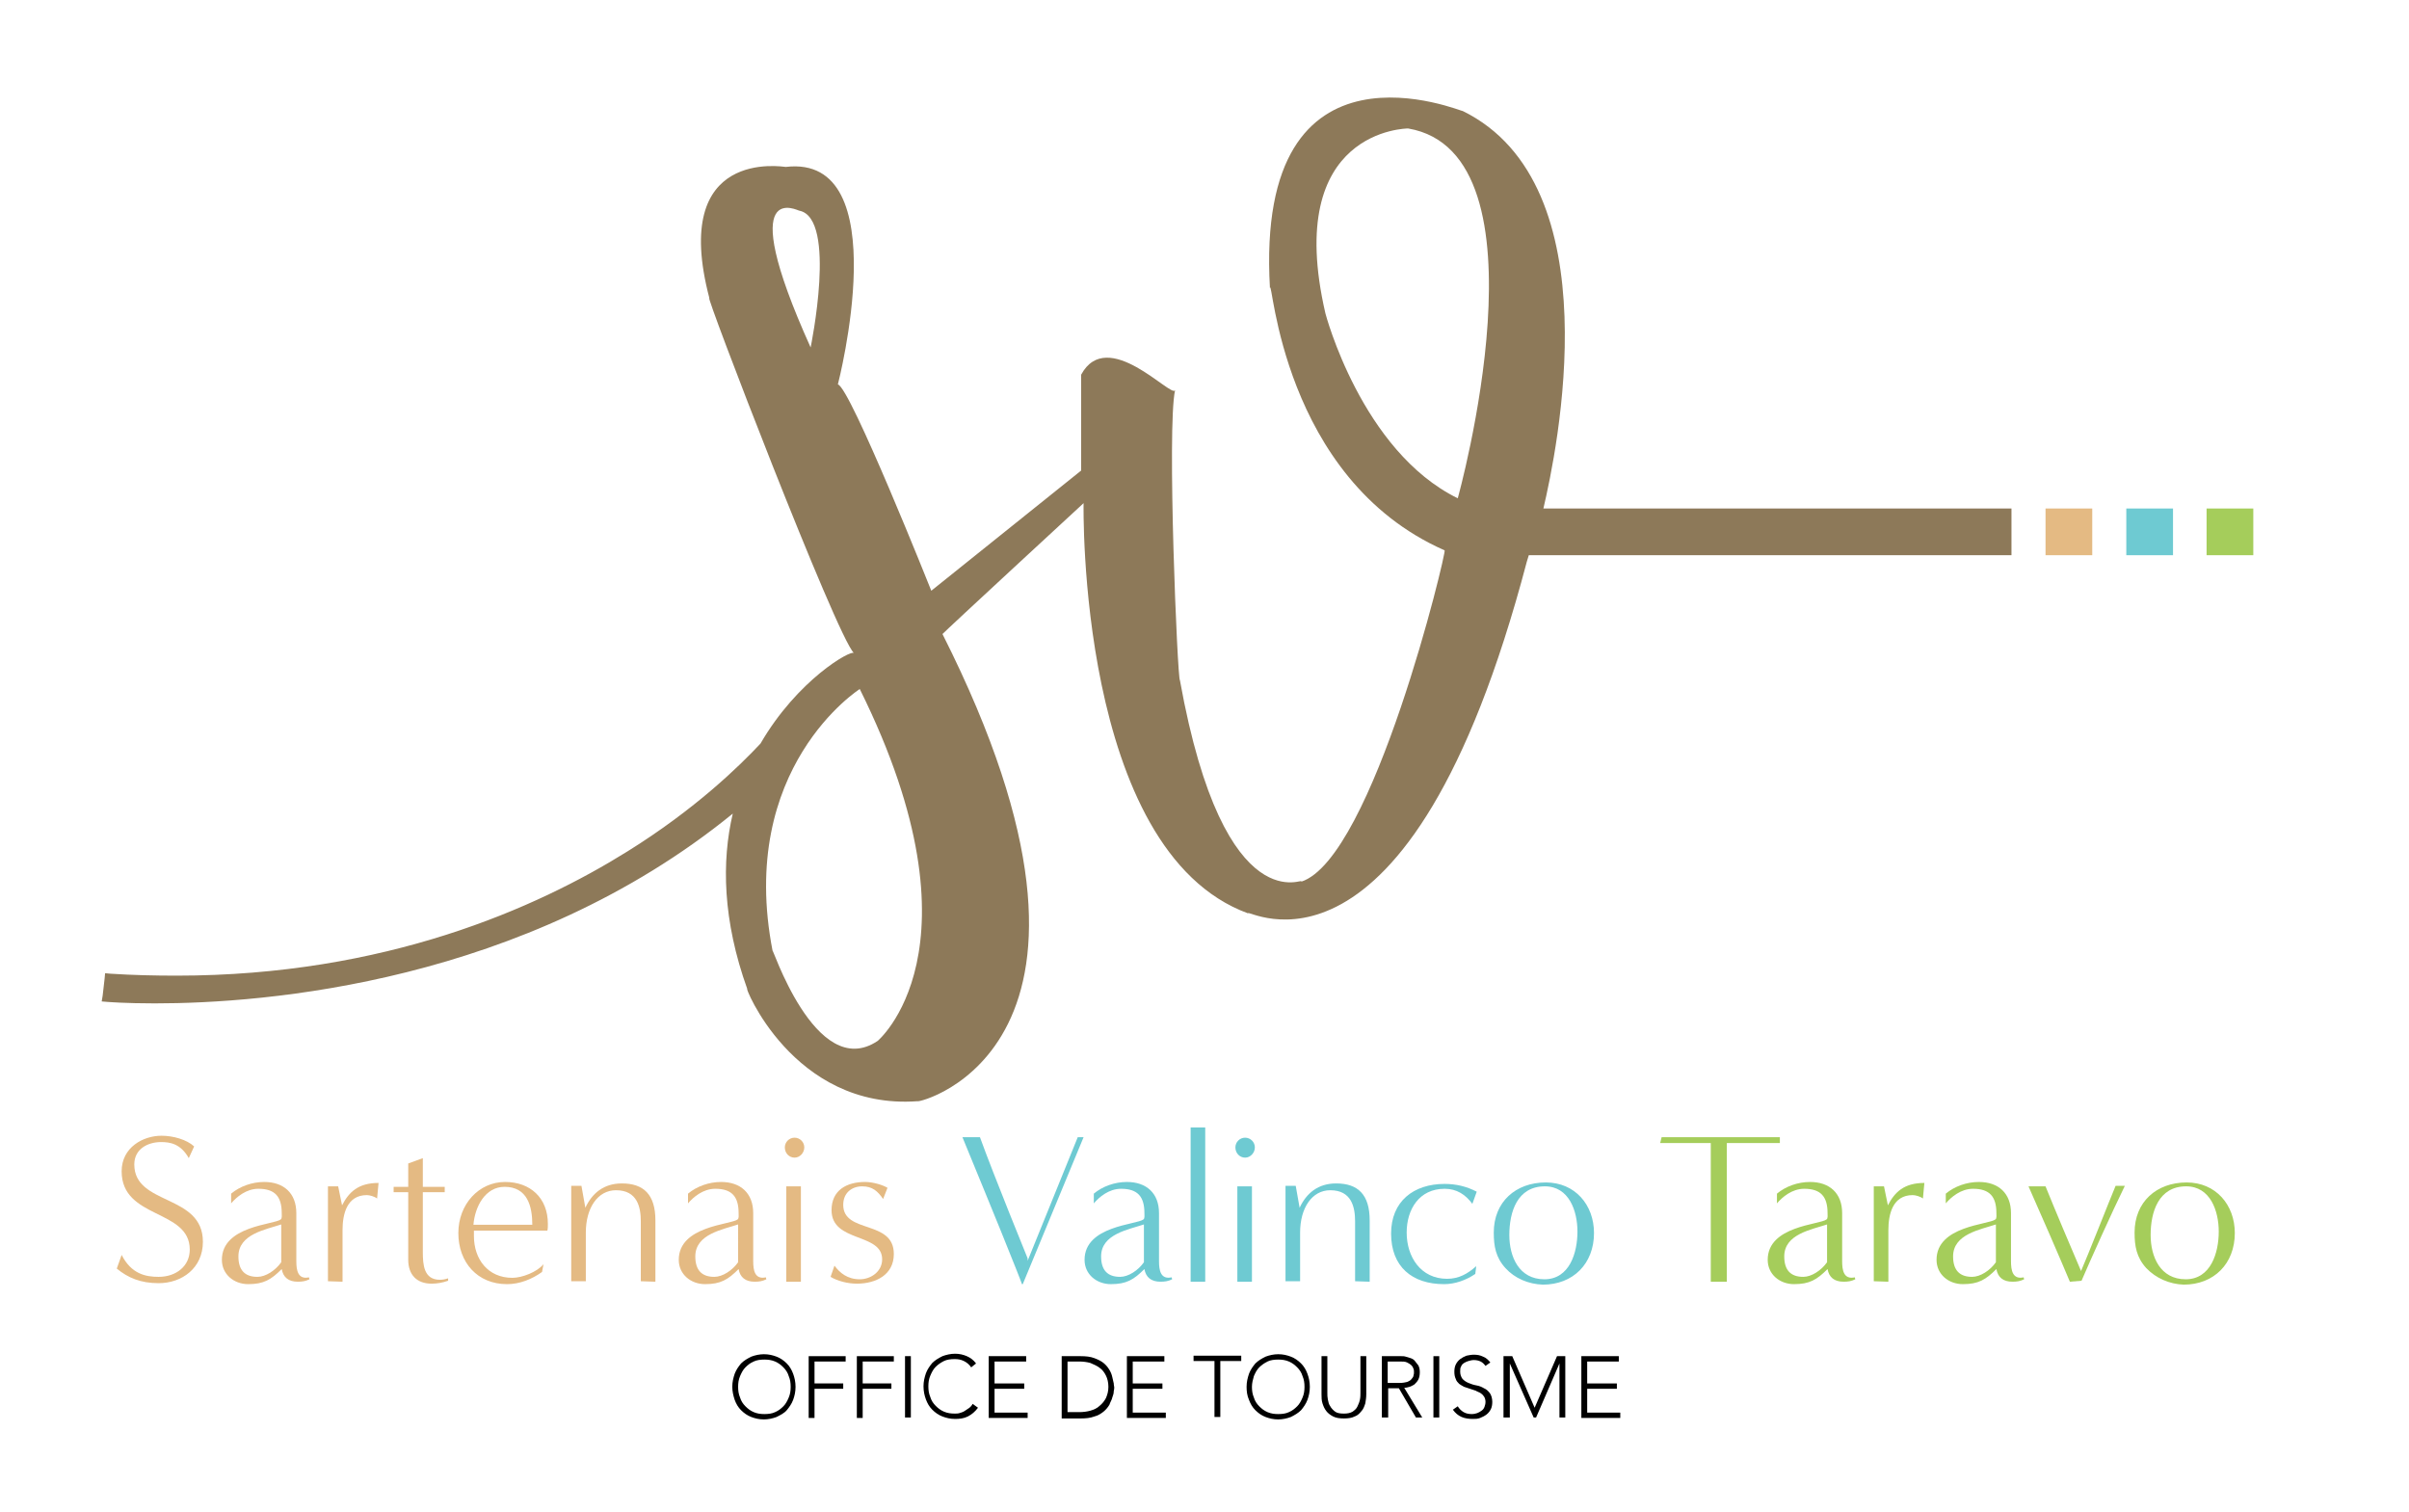<?xml version="1.0" encoding="utf-8"?>
<!-- Generator: Adobe Illustrator 23.0.1, SVG Export Plug-In . SVG Version: 6.00 Build 0)  -->
<svg version="1.1" id="Calque_1" xmlns="http://www.w3.org/2000/svg" xmlns:xlink="http://www.w3.org/1999/xlink" x="0px" y="0px"
	 viewBox="0 0 495.1 310.7" style="enable-background:new 0 0 495.1 310.7;" xml:space="preserve">
<style type="text/css">
	.st0{fill:#E4BA83;}
	.st1{fill:#6ECAD2;}
	.st2{fill:#A5CD5B;}
	.st3{fill:#8D7959;}
</style>
<g>
	<path class="st0" d="M25,257.9c2,3.9,4.9,4.5,7.6,4.5c3.6,0,6.4-2.2,6.4-5.6c0-8.4-14-6.2-14-16.1c0-4.9,4.4-7.3,8.2-7.3
		c2.4,0,5.2,0.8,6.7,2.2l-1.1,2.4c-1.7-3-3.9-3.3-5.7-3.3c-2.7,0-5.5,1.4-5.5,4.6c0,8.5,14.1,6,14.1,15.9c0,5.4-4.3,8.5-9.1,8.5
		c-3.7,0-6.3-1.1-8.6-3L25,257.9z"/>
	<path class="st0" d="M63.6,262.9c-0.8,0.4-1.5,0.5-2.4,0.5c-1.9,0-3-0.9-3.3-2.6c-2.2,2.2-3.7,3.1-6.9,3.1c-2.9,0-5.4-2-5.4-5
		c0-7,10.7-7.2,12.1-8.3c0.3-0.2,0.2-1,0.2-1.3c0-3.4-1.4-5-4.8-5c-2.5,0-4.5,1.7-5.6,3v-2c1.8-1.5,4.3-2.4,6.8-2.4
		c4,0,6.6,2.3,6.6,6.4c0,3.3,0,6.6,0,9.9c0,1.8,0.3,3.8,2.6,3.3L63.6,262.9z M57.9,251.6c-3.3,1.1-8.9,2-8.9,6.6
		c0,2.9,1.4,4.2,3.9,4.2c1.7,0,3.7-1.3,4.9-3V251.6z"/>
	<path class="st0" d="M67.4,263.3l0-19.5h2.1l0.8,3.9c1.4-2.7,3.3-4.6,7.5-4.6l-0.3,3.2c-0.5-0.4-1.5-0.7-2.1-0.7
		c-4.1,0-5,3.9-5,7.2l0,10.6L67.4,263.3z"/>
	<path class="st0" d="M92.1,263.2c-1.1,0.4-2.3,0.6-3.4,0.6c-3.1,0-4.8-1.9-4.8-4.9v-13.9h-3v-1.1h3l0-4.8l3-1.1v5.9h4.5v1.1h-4.5
		c0,0,0,8.6,0,12.3c0,2.6,0.2,5.7,3.5,5.7c0.6,0,1.1-0.1,1.7-0.3V263.2z"/>
	<path class="st0" d="M111.4,261.4c-2.1,1.5-4.6,2.5-7.2,2.5c-6.1,0-10-4.5-10-10.5c0-5.9,4.2-10.5,9.6-10.5c5.2,0,8.8,3.3,8.8,8.6
		c0,0.5,0,1-0.1,1.4c-2.2,0-12.9,0-15.1,0c0,0.4,0,0.7,0,1.1c0,4.8,2.9,8.6,7.9,8.6c2,0,5.1-1.2,6.4-2.8L111.4,261.4z M103.7,243.9
		c-4,0-6.1,4.1-6.4,7.8c2,0,10.2,0,12.1,0C109.4,247.9,108.4,243.9,103.7,243.9z"/>
	<path class="st0" d="M131.7,263.3c0,0,0-7.7,0-12.3c0-2.9-0.7-6.4-5.1-6.4c-3.8,0-6.2,3.7-6.2,8.7v10l-3,0c0,0,0-15.4,0-19.6h2.1
		l0.8,4.5c1.4-3,3.8-5,7.5-5c4.5,0,6.9,2.3,6.9,7.6v12.6L131.7,263.3z"/>
	<path class="st0" d="M157.5,262.9c-0.8,0.4-1.5,0.5-2.4,0.5c-1.9,0-3-0.9-3.3-2.6c-2.2,2.2-3.7,3.1-6.9,3.1c-2.9,0-5.4-2-5.4-5
		c0-7,10.7-7.2,12.1-8.3c0.3-0.2,0.2-1,0.2-1.3c0-3.4-1.4-5-4.8-5c-2.5,0-4.5,1.7-5.6,3v-2c1.8-1.5,4.3-2.4,6.8-2.4
		c4,0,6.6,2.3,6.6,6.4c0,3.3,0,6.6,0,9.9c0,1.8,0.3,3.8,2.6,3.3L157.5,262.9z M151.8,251.6c-3.3,1.1-8.9,2-8.9,6.6
		c0,2.9,1.4,4.2,3.9,4.2c1.7,0,3.7-1.3,4.9-3V251.6z"/>
	<path class="st0" d="M161.3,235.8c0-1.1,0.9-2,2-2c1.1,0,2,0.9,2,2c0,1.1-0.9,2.1-2,2.1C162.2,237.9,161.3,237,161.3,235.8z
		 M161.6,263.4v-19.6h3v19.6H161.6z"/>
	<path class="st0" d="M171.5,260.1c1.1,1.5,2.7,2.8,5.2,2.8c2.3,0,4.6-1.6,4.6-4.1c0-5.5-10.4-3.4-10.4-10.1c0-4.1,3.1-5.8,6.9-5.8
		c1.6,0,3.6,0.6,4.6,1.2l-0.9,2.3c-1.1-1.6-2.2-2.6-4.3-2.6s-3.9,1.3-3.9,3.8c0,6,10.4,3,10.4,10.1c0,4.3-3.7,6.1-7.6,6.1
		c-1.8,0-3.9-0.5-5.4-1.4L171.5,260.1z"/>
	<path class="st1" d="M210,263.8c0,0-0.7-1.9-1.2-3.1c-3.8-9.6-9.3-22.8-11-27h3.6c2.9,8,9.8,24.9,9.8,24.9v0.5l10.3-25.4h1.2
		l-12.5,30.2H210z"/>
	<path class="st1" d="M240.9,262.9c-0.8,0.4-1.5,0.5-2.4,0.5c-1.9,0-3-0.9-3.3-2.6c-2.2,2.2-3.7,3.1-6.9,3.1c-2.9,0-5.4-2-5.4-5
		c0-7,10.7-7.2,12.1-8.3c0.3-0.2,0.2-1,0.2-1.3c0-3.4-1.4-5-4.8-5c-2.5,0-4.5,1.7-5.6,3v-2c1.8-1.5,4.3-2.4,6.8-2.4
		c4,0,6.6,2.3,6.6,6.4c0,3.3,0,6.6,0,9.9c0,1.8,0.3,3.8,2.6,3.3L240.9,262.9z M235.2,251.6c-3.3,1.1-8.9,2-8.9,6.6
		c0,2.9,1.4,4.2,3.9,4.2c1.7,0,3.7-1.3,4.9-3V251.6z"/>
	<path class="st1" d="M244.7,263.4l0-31.7h3v31.7H244.7z"/>
	<path class="st1" d="M253.9,235.8c0-1.1,0.9-2,2-2c1.1,0,2,0.9,2,2c0,1.1-0.9,2.1-2,2.1C254.8,237.9,253.9,237,253.9,235.8z
		 M254.3,263.4v-19.6h3v19.6H254.3z"/>
	<path class="st1" d="M278.5,263.3c0,0,0-7.7,0-12.3c0-2.9-0.7-6.4-5.1-6.4c-3.8,0-6.2,3.7-6.2,8.7v10l-3,0c0,0,0-15.4,0-19.6h2.1
		l0.8,4.5c1.4-3,3.8-5,7.5-5c4.5,0,6.9,2.3,6.9,7.6v12.6L278.5,263.3z"/>
	<path class="st1" d="M303.2,261.8c-1.9,1.3-4.2,2.1-6.4,2.1c-6.6,0-10.9-3.6-10.9-10.4c0-6.6,4.6-10.2,11-10.2
		c2.3,0,4.5,0.5,6.6,1.6l-0.9,2.5c-1.4-1.9-3.2-3.1-5.7-3.1c-5.2,0-7.8,4.2-7.8,9c0,5,2.9,9.5,8.3,9.5c2.4,0,4.2-1,6-2.6
		L303.2,261.8z"/>
	<path class="st1" d="M309.4,260.6c-2-2.2-2.4-4.5-2.4-7.3c0-6.3,4.5-10.3,10.7-10.3c6,0,9.9,4.6,9.9,10.4c0,6.3-4.3,10.6-10.5,10.6
		C314.1,263.9,311.3,262.7,309.4,260.6z M324.2,253.1c0-4.2-1.7-9.3-6.7-9.3c-5.7,0-7.3,5.3-7.3,10c0,4.5,2,9.1,7.2,9.1
		C322.6,262.9,324.2,257.4,324.2,253.1z"/>
	<path class="st2" d="M351.6,263.4c0-2.6,0-21.7,0-28.5c0,0-8.1,0-10.4,0l0.3-1.2c0,0,23.2,0,24.3,0v1.2c-2.3,0-10.9,0-10.9,0
		c0,8.5,0,20,0,28.5H351.6z"/>
	<path class="st2" d="M381.3,262.9c-0.8,0.4-1.5,0.5-2.4,0.5c-1.9,0-3-0.9-3.3-2.6c-2.2,2.2-3.7,3.1-6.9,3.1c-2.9,0-5.4-2-5.4-5
		c0-7,10.7-7.2,12.1-8.3c0.3-0.2,0.2-1,0.2-1.3c0-3.4-1.4-5-4.8-5c-2.5,0-4.5,1.7-5.6,3v-2c1.8-1.5,4.3-2.4,6.8-2.4
		c4,0,6.6,2.3,6.6,6.4c0,3.3,0,6.6,0,9.9c0,1.8,0.3,3.8,2.6,3.3L381.3,262.9z M375.6,251.6c-3.3,1.1-8.9,2-8.9,6.6
		c0,2.9,1.4,4.2,3.9,4.2c1.7,0,3.7-1.3,4.9-3V251.6z"/>
	<path class="st2" d="M385.1,263.3l0-19.5h2.1l0.8,3.9c1.4-2.7,3.3-4.6,7.5-4.6l-0.3,3.2c-0.5-0.4-1.5-0.7-2.1-0.7
		c-4.1,0-5,3.9-5,7.2l0,10.6L385.1,263.3z"/>
	<path class="st2" d="M416,262.9c-0.8,0.4-1.5,0.5-2.4,0.5c-1.9,0-3-0.9-3.3-2.6c-2.2,2.2-3.7,3.1-6.9,3.1c-2.9,0-5.4-2-5.4-5
		c0-7,10.7-7.2,12.1-8.3c0.3-0.2,0.2-1,0.2-1.3c0-3.4-1.4-5-4.8-5c-2.5,0-4.5,1.7-5.6,3v-2c1.8-1.5,4.3-2.4,6.8-2.4
		c4,0,6.6,2.3,6.6,6.4c0,3.3,0,6.6,0,9.9c0,1.8,0.3,3.8,2.6,3.3L416,262.9z M410.3,251.6c-3.3,1.1-8.9,2-8.9,6.6
		c0,2.9,1.4,4.2,3.9,4.2c1.7,0,3.7-1.3,4.9-3V251.6z"/>
	<path class="st2" d="M425.4,263.4c-1.7-4.1-6.7-15.6-8.5-19.6h3.5c2.1,5.2,5.2,12.5,7.3,17.4c1.2-2.7,6-14.9,7.1-17.5l1.9,0
		c-2.6,5.3-7.1,15.3-8.9,19.5L425.4,263.4z"/>
	<path class="st2" d="M441.1,260.6c-2-2.2-2.4-4.5-2.4-7.3c0-6.3,4.5-10.3,10.7-10.3c6,0,9.9,4.6,9.9,10.4c0,6.3-4.3,10.6-10.5,10.6
		C445.9,263.9,443.1,262.7,441.1,260.6z M456,253.1c0-4.2-1.7-9.3-6.7-9.3c-5.7,0-7.3,5.3-7.3,10c0,4.5,2,9.1,7.2,9.1
		C454.4,262.9,456,257.4,456,253.1z"/>
</g>
<g>
	<path d="M150.5,285c0-1,0.2-1.8,0.5-2.7c0.3-0.8,0.8-1.5,1.3-2.1c0.6-0.6,1.3-1,2.1-1.4c0.8-0.3,1.7-0.5,2.6-0.5
		c1,0,1.8,0.2,2.6,0.5c0.8,0.3,1.5,0.8,2.1,1.4c0.6,0.6,1,1.3,1.3,2.1c0.3,0.8,0.5,1.7,0.5,2.7c0,1-0.2,1.9-0.5,2.7
		c-0.3,0.8-0.8,1.5-1.3,2.1s-1.3,1-2.1,1.4c-0.8,0.3-1.7,0.5-2.6,0.5c-1,0-1.8-0.2-2.6-0.5c-0.8-0.3-1.5-0.8-2.1-1.4s-1-1.3-1.3-2.1
		C150.7,286.8,150.5,285.9,150.5,285z M151.7,285c0,0.8,0.1,1.5,0.4,2.2c0.2,0.7,0.6,1.3,1.1,1.8c0.5,0.5,1,0.9,1.7,1.2
		c0.7,0.3,1.4,0.4,2.2,0.4s1.6-0.1,2.2-0.4c0.7-0.3,1.2-0.7,1.7-1.2c0.5-0.5,0.8-1.1,1.1-1.8c0.3-0.7,0.4-1.4,0.4-2.2
		c0-0.8-0.1-1.5-0.4-2.2c-0.2-0.7-0.6-1.3-1.1-1.8c-0.5-0.5-1-0.9-1.7-1.2c-0.7-0.3-1.4-0.4-2.2-0.4s-1.6,0.1-2.2,0.4
		c-0.7,0.3-1.2,0.7-1.7,1.2c-0.5,0.5-0.8,1.1-1.1,1.8C151.8,283.5,151.7,284.2,151.7,285z"/>
	<path d="M166.2,278.7h7.6v1.1h-6.4v4.5h5.9v1.1h-5.9v6h-1.2V278.7z"/>
	<path d="M176.1,278.7h7.6v1.1h-6.4v4.5h5.9v1.1h-5.9v6h-1.2V278.7z"/>
	<path d="M186,278.7h1.2v12.6H186V278.7z"/>
	<path d="M201,289.3c-0.6,0.8-1.3,1.4-2.1,1.8c-0.8,0.4-1.7,0.5-2.6,0.5c-1,0-1.8-0.2-2.6-0.5c-0.8-0.3-1.5-0.8-2.1-1.4
		c-0.6-0.6-1-1.3-1.3-2.1c-0.3-0.8-0.5-1.7-0.5-2.7c0-1,0.2-1.8,0.5-2.7c0.3-0.8,0.8-1.5,1.3-2.1c0.6-0.6,1.3-1,2.1-1.4
		c0.8-0.3,1.7-0.5,2.6-0.5c0.9,0,1.7,0.2,2.4,0.5c0.7,0.3,1.4,0.8,1.9,1.5l-1,0.8c-0.4-0.6-0.9-1-1.5-1.3c-0.6-0.3-1.2-0.4-1.9-0.4
		c-0.8,0-1.6,0.1-2.2,0.4s-1.2,0.7-1.7,1.2c-0.5,0.5-0.8,1.1-1.1,1.8c-0.3,0.7-0.4,1.4-0.4,2.2c0,0.8,0.1,1.5,0.4,2.2
		c0.2,0.7,0.6,1.3,1.1,1.8c0.5,0.5,1,0.9,1.7,1.2c0.7,0.3,1.4,0.4,2.2,0.4c0.3,0,0.7,0,1-0.1c0.3-0.1,0.7-0.2,1-0.4
		c0.3-0.2,0.6-0.4,0.9-0.6c0.3-0.2,0.6-0.5,0.8-0.9L201,289.3z"/>
	<path d="M203.2,278.7h7.7v1.1h-6.5v4.5h6.1v1.1h-6.1v4.9h6.8v1.1h-8V278.7z"/>
	<path d="M218.2,278.7h3.9c1.1,0,2,0.1,2.8,0.4c0.8,0.3,1.4,0.6,1.9,1c0.5,0.4,0.9,0.9,1.2,1.4c0.3,0.5,0.5,1,0.6,1.5
		c0.1,0.5,0.2,0.9,0.3,1.3c0,0.4,0.1,0.6,0.1,0.8c0,0.2,0,0.4-0.1,0.8c0,0.4-0.1,0.8-0.3,1.3c-0.1,0.5-0.4,0.9-0.6,1.5
		c-0.3,0.5-0.7,1-1.2,1.4c-0.5,0.4-1.1,0.8-1.9,1c-0.8,0.3-1.7,0.4-2.8,0.4h-3.9V278.7z M219.4,290.2h2.4c0.8,0,1.6-0.1,2.3-0.3
		c0.7-0.2,1.4-0.5,1.9-1c0.5-0.4,1-1,1.3-1.6c0.3-0.7,0.5-1.4,0.5-2.3c0-0.9-0.2-1.7-0.5-2.3s-0.7-1.2-1.3-1.6
		c-0.5-0.4-1.2-0.7-1.9-1c-0.7-0.2-1.5-0.3-2.3-0.3h-2.4V290.2z"/>
	<path d="M231.6,278.7h7.7v1.1h-6.5v4.5h6.1v1.1h-6.1v4.9h6.8v1.1h-8V278.7z"/>
	<path d="M249.6,279.7h-4.3v-1.1h9.8v1.1h-4.3v11.5h-1.2V279.7z"/>
	<path d="M256.2,285c0-1,0.2-1.8,0.5-2.7c0.3-0.8,0.8-1.5,1.3-2.1c0.6-0.6,1.3-1,2.1-1.4c0.8-0.3,1.7-0.5,2.6-0.5
		c1,0,1.8,0.2,2.6,0.5c0.8,0.3,1.5,0.8,2.1,1.4c0.6,0.6,1,1.3,1.3,2.1c0.3,0.8,0.5,1.7,0.5,2.7c0,1-0.2,1.9-0.5,2.7
		c-0.3,0.8-0.8,1.5-1.3,2.1c-0.6,0.6-1.3,1-2.1,1.4c-0.8,0.3-1.7,0.5-2.6,0.5c-1,0-1.8-0.2-2.6-0.5c-0.8-0.3-1.5-0.8-2.1-1.4
		c-0.6-0.6-1-1.3-1.3-2.1C256.3,286.8,256.2,285.9,256.2,285z M257.3,285c0,0.8,0.1,1.5,0.4,2.2c0.2,0.7,0.6,1.3,1.1,1.8
		c0.5,0.5,1,0.9,1.7,1.2c0.7,0.3,1.4,0.4,2.2,0.4c0.8,0,1.6-0.1,2.2-0.4c0.7-0.3,1.2-0.7,1.7-1.2c0.5-0.5,0.8-1.1,1.1-1.8
		c0.3-0.7,0.4-1.4,0.4-2.2c0-0.8-0.1-1.5-0.4-2.2c-0.2-0.7-0.6-1.3-1.1-1.8c-0.5-0.5-1-0.9-1.7-1.2c-0.7-0.3-1.4-0.4-2.2-0.4
		c-0.8,0-1.6,0.1-2.2,0.4s-1.2,0.7-1.7,1.2c-0.5,0.5-0.8,1.1-1.1,1.8C257.5,283.5,257.3,284.2,257.3,285z"/>
	<path d="M280.8,286.5c0,0.7-0.1,1.3-0.2,1.9c-0.2,0.6-0.4,1.2-0.8,1.6c-0.4,0.5-0.8,0.9-1.4,1.1c-0.6,0.3-1.3,0.4-2.2,0.4
		s-1.6-0.1-2.2-0.4c-0.6-0.3-1.1-0.7-1.4-1.1c-0.4-0.5-0.6-1-0.8-1.6c-0.2-0.6-0.2-1.3-0.2-1.9v-7.8h1.2v7.5c0,0.5,0,0.9,0.1,1.4
		c0.1,0.5,0.2,1,0.5,1.4c0.2,0.4,0.6,0.8,1,1.1c0.4,0.3,1,0.4,1.8,0.4c0.7,0,1.3-0.1,1.8-0.4c0.4-0.3,0.8-0.6,1-1.1
		c0.2-0.4,0.4-0.9,0.5-1.4c0.1-0.5,0.1-1,0.1-1.4v-7.5h1.2V286.5z"/>
	<path d="M284,278.7h3.3c0.2,0,0.4,0,0.7,0c0.3,0,0.6,0,0.9,0.1c0.3,0.1,0.7,0.2,1,0.3c0.3,0.1,0.7,0.3,0.9,0.6s0.5,0.6,0.7,0.9
		c0.2,0.4,0.3,0.8,0.3,1.4c0,0.6-0.1,1.1-0.3,1.5c-0.2,0.4-0.5,0.7-0.8,1c-0.3,0.2-0.7,0.4-1,0.5c-0.4,0.1-0.7,0.2-1.1,0.2l3.7,6.1
		h-1.3l-3.5-6h-2.2v6H284V278.7z M285.2,284.2h2.5c0.6,0,1.1-0.1,1.5-0.2c0.4-0.2,0.7-0.3,0.9-0.6c0.2-0.2,0.4-0.5,0.4-0.7
		c0.1-0.3,0.1-0.5,0.1-0.7s0-0.5-0.1-0.7c-0.1-0.3-0.2-0.5-0.4-0.7c-0.2-0.2-0.5-0.4-0.9-0.6c-0.4-0.2-0.9-0.2-1.5-0.2h-2.5V284.2z"
		/>
	<path d="M294.6,278.7h1.2v12.6h-1.2V278.7z"/>
	<path d="M299.6,289c0.3,0.5,0.7,0.9,1.2,1.2c0.5,0.3,1.1,0.4,1.7,0.4c0.4,0,0.8-0.1,1.1-0.2c0.3-0.1,0.6-0.3,0.9-0.5
		c0.3-0.2,0.5-0.5,0.6-0.8c0.1-0.3,0.2-0.6,0.2-1c0-0.4-0.1-0.8-0.3-1.1c-0.2-0.3-0.4-0.5-0.7-0.7c-0.3-0.2-0.7-0.3-1-0.5
		c-0.4-0.1-0.8-0.3-1.2-0.4c-0.4-0.1-0.8-0.3-1.2-0.4c-0.4-0.2-0.7-0.4-1-0.6c-0.3-0.3-0.6-0.6-0.7-1c-0.2-0.4-0.3-0.9-0.3-1.5
		c0-0.6,0.1-1.1,0.3-1.5c0.2-0.4,0.5-0.8,0.9-1.1c0.4-0.3,0.8-0.5,1.3-0.7c0.5-0.1,1-0.2,1.5-0.2c0.7,0,1.3,0.1,1.9,0.4
		c0.6,0.2,1.1,0.7,1.5,1.2l-1,0.7c-0.3-0.4-0.6-0.7-1-0.9c-0.4-0.2-0.9-0.3-1.4-0.3c-0.4,0-0.7,0.1-1.1,0.2
		c-0.3,0.1-0.6,0.2-0.9,0.4s-0.5,0.4-0.6,0.7c-0.2,0.3-0.2,0.6-0.2,1.1c0,0.6,0.2,1.1,0.5,1.5c0.3,0.3,0.7,0.6,1.2,0.8
		c0.5,0.2,1,0.4,1.6,0.5c0.6,0.1,1.1,0.3,1.6,0.6c0.5,0.2,0.9,0.6,1.2,1c0.3,0.4,0.5,1.1,0.5,1.8c0,0.6-0.1,1.1-0.3,1.5
		c-0.2,0.4-0.5,0.8-0.9,1.1c-0.4,0.3-0.8,0.5-1.3,0.7c-0.5,0.2-1,0.2-1.5,0.2c-0.8,0-1.6-0.1-2.3-0.4c-0.7-0.3-1.3-0.8-1.8-1.5
		L299.6,289z"/>
	<path d="M309,278.7h1.8l4.6,10.6l4.6-10.6h1.7v12.6h-1.2v-11.1h0l-4.8,11.1h-0.5l-4.9-11.1h0v11.1H309V278.7z"/>
	<path d="M325,278.7h7.7v1.1h-6.5v4.5h6.1v1.1h-6.1v4.9h6.8v1.1h-8V278.7z"/>
</g>
<g>
	<g>
		<g>
			<rect x="420.4" y="104.5" class="st0" width="9.6" height="9.6"/>
			<rect x="437" y="104.5" class="st1" width="9.6" height="9.6"/>
			<rect x="453.5" y="104.5" class="st2" width="9.6" height="9.6"/>
			<path class="st3" d="M317.2,104.5c2.7-11.5,14.4-66.5-16.6-81.7c0.5,0.5-42.8-18.4-39.6,36.4c0.5-2.8,2.3,39.1,35.9,53.9
				c0.5,0-14.7,63.4-29.5,68.1c1.4-1.4-15.7,9.7-24.9-41.4c-0.5,0-2.7-52-1-59.6c-0.8,1.6-13.9-13.2-19.3-3.2c0,0.2,0,19.7,0,19.7
				l-30.8,24.7c0,0-16.7-41.9-19.2-42.4c0,0,12.3-47.4-10.7-44.7c-0.5,0-23.9-4.1-15.7,27c-1.4-2.1,26.2,69.7,29.7,72.9
				c-0.6-0.7-11.6,5.5-19.2,18.6c-4.3,4.6-13.4,13.5-27.4,22.2c-18.6,11.6-49.7,25.5-92.6,25.5c-4.5,0-9-0.1-13.6-0.4l-1.1-0.1
				l-0.1,1.1l-0.4,3.5l-0.2,1.2l1.2,0.1c0.1,0,3.6,0.3,9.7,0.3c22.6,0,75.9-4.1,118.8-39c-2.3,9.8-2.1,21.9,3,36.1
				c-0.9-1.4,9.2,24.9,35,23c0,0.5,47.9-11.1,5.1-96c0.5-0.6,29-26.9,29-26.9s-1.4,71.4,33.8,84.3c-0.7-1.4,32.9,20.3,57.3-72.3
				l0.4-1.3h99.2v-9.6H317.2z M166.6,71.4c-16.1-35.7-2.3-27.9-2.3-28.1C172.1,44.9,166.6,71.4,166.6,71.4z M180.4,213.9
				c-12.9,8.7-22.1-20.7-21.6-18.4c-7.4-37.8,17.9-53.9,17.9-53.9C203.4,195.4,179.9,214.3,180.4,213.9z M299.6,102.4
				c-19.8-9.7-27.2-38-27.2-38c-8.8-38,17-38,17-38C319.4,31.5,299.6,102.4,299.6,102.4z"/>
		</g>
	</g>
</g>
</svg>
